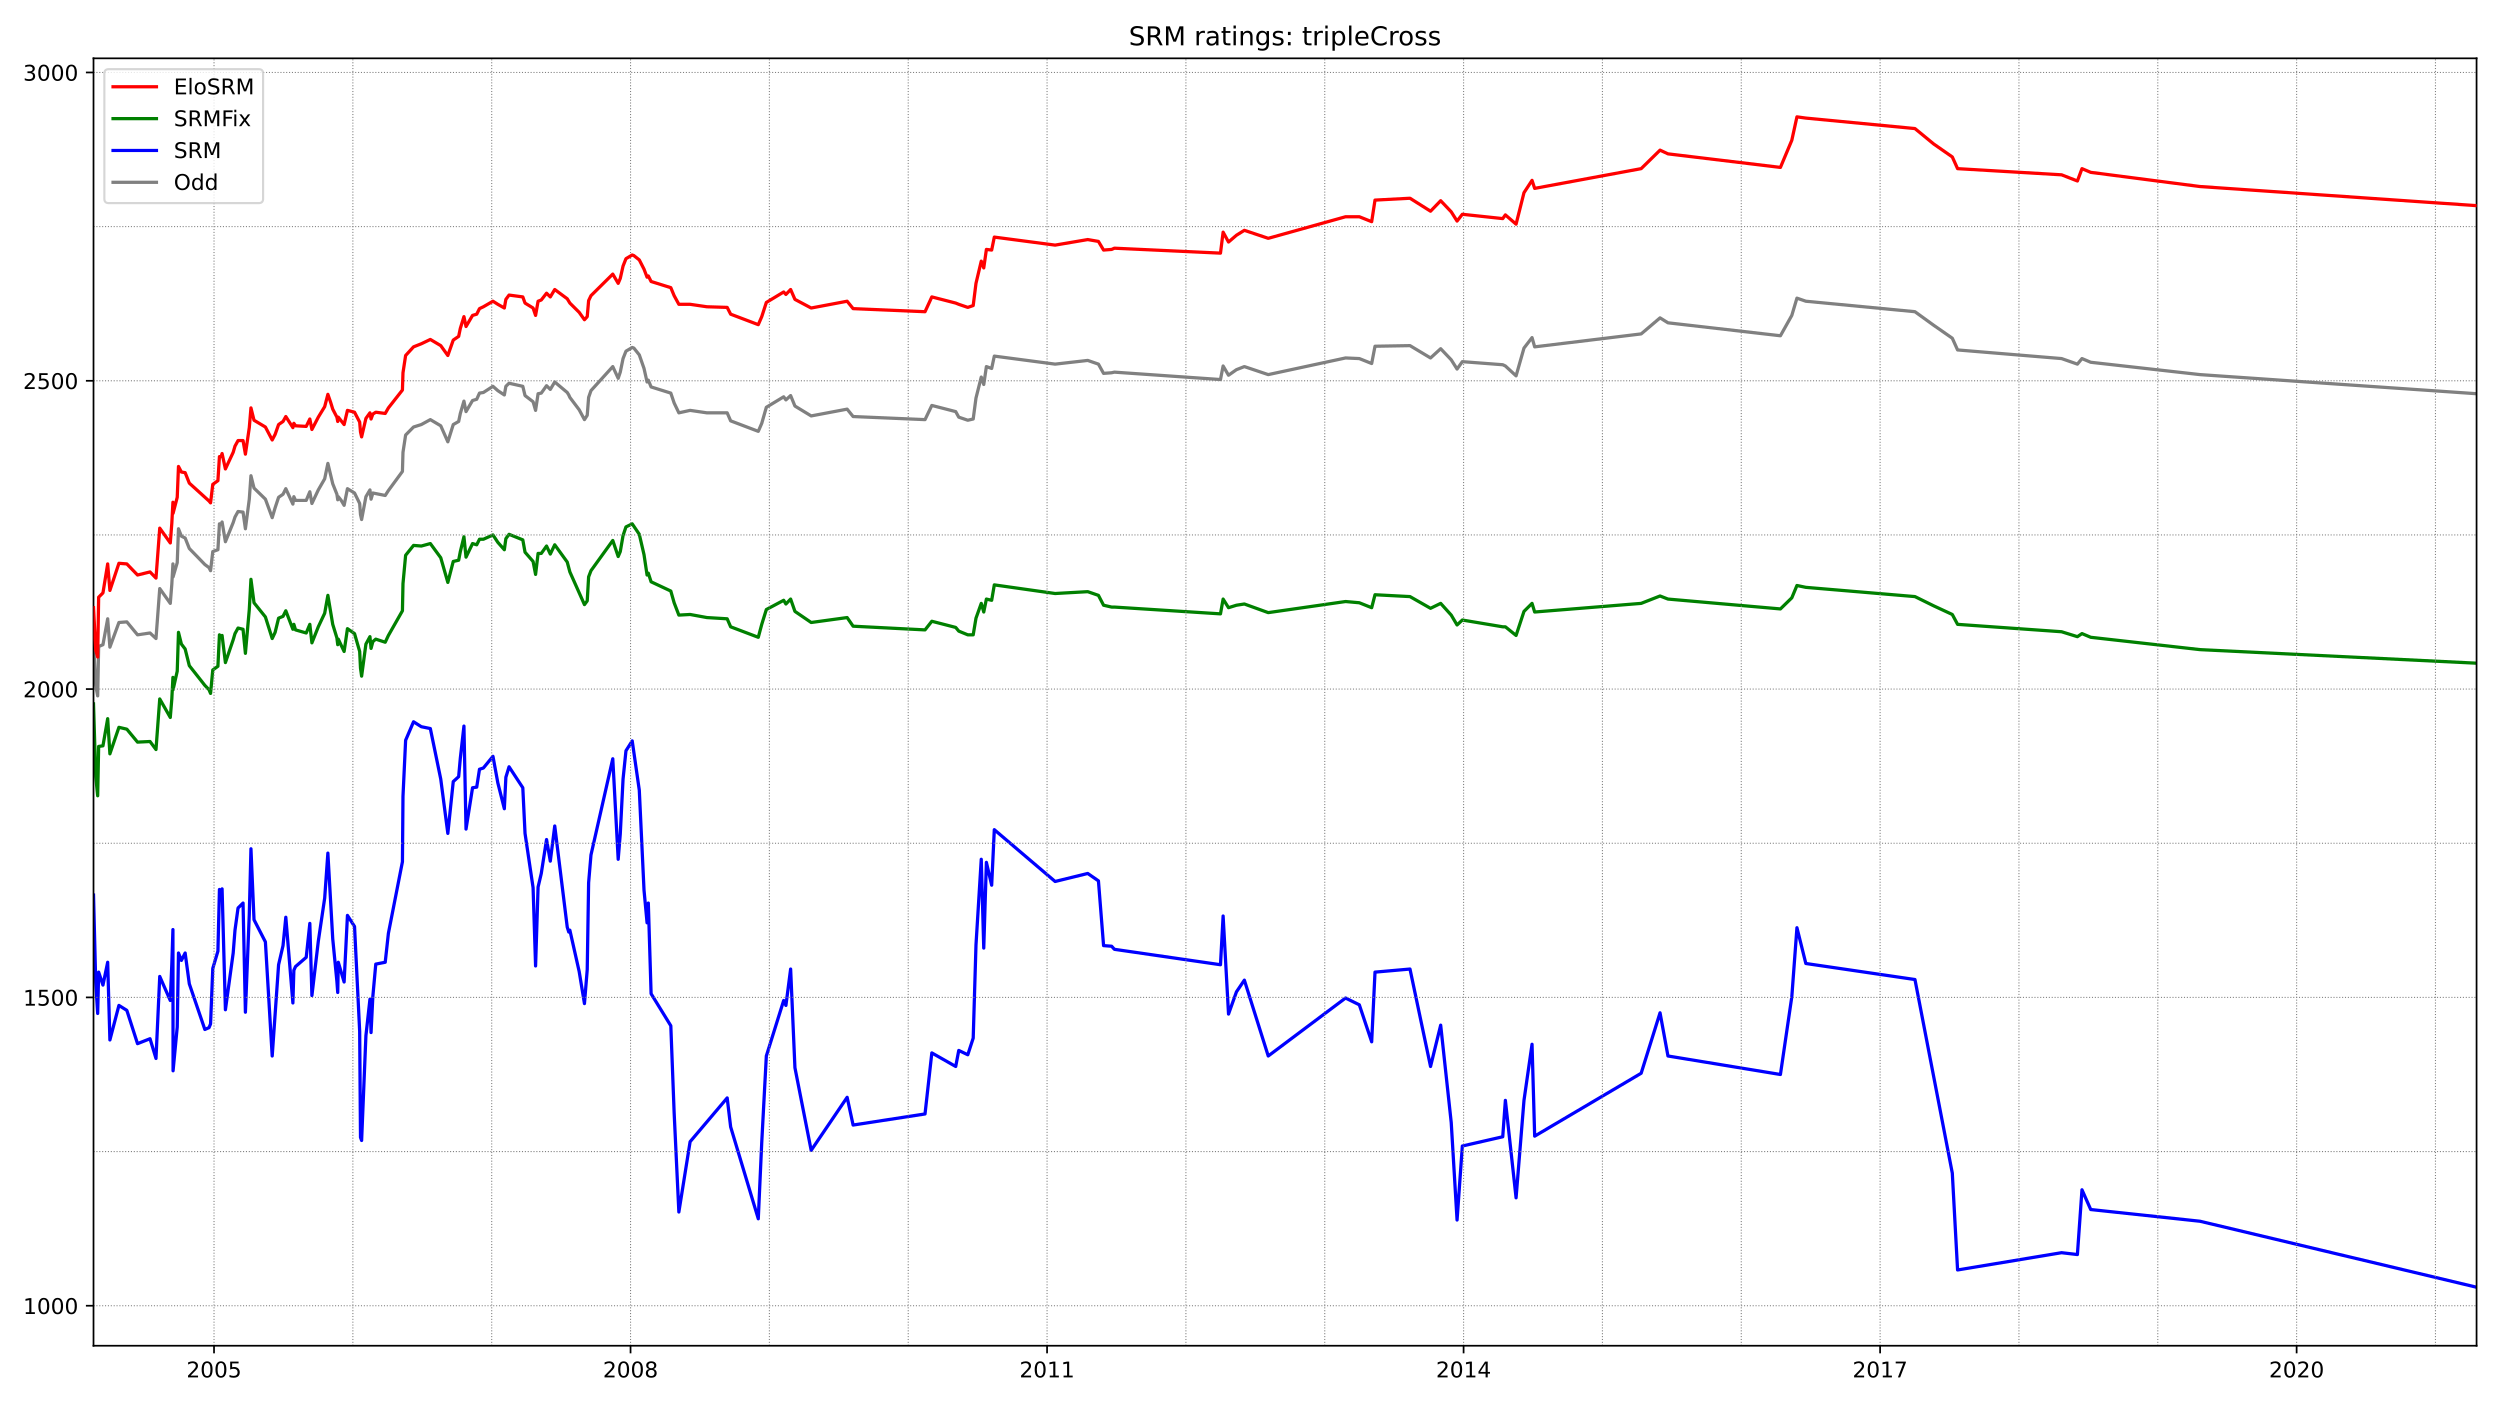 <?xml version="1.0" encoding="utf-8" standalone="no"?>
<!DOCTYPE svg PUBLIC "-//W3C//DTD SVG 1.1//EN"
  "http://www.w3.org/Graphics/SVG/1.1/DTD/svg11.dtd">
<!-- Created with matplotlib (https://matplotlib.org/) -->
<svg height="648pt" version="1.1" viewBox="0 0 1152 648" width="1152pt" xmlns="http://www.w3.org/2000/svg" xmlns:xlink="http://www.w3.org/1999/xlink">
 <defs>
  <style type="text/css">*{stroke-linecap:butt;stroke-linejoin:round;}</style>
 </defs>
 <g id="figure_1">
  <g id="patch_1">
   <path d="M 0 648 
L 1152 648 
L 1152 0 
L 0 0 
z
" style="fill:#ffffff;"/>
  </g>
  <g id="axes_1">
   <g id="patch_2">
    <path d="M 43.09 620.12 
L 1141.2 620.12 
L 1141.2 26.88 
L 43.09 26.88 
z
" style="fill:#ffffff;"/>
   </g>
   <g id="line2d_1">
    <path clip-path="url(#p73aabe73d5)" d="M 43.09 295.938 
L 44.114 315.828 
L 45.009 320.659 
L 45.457 297.927 
L 47.44 297.074 
L 49.616 285.14 
L 50.639 298.211 
L 54.798 286.845 
L 58.445 286.561 
L 63.371 292.528 
L 69.129 291.676 
L 71.88 294.233 
L 73.607 271.217 
L 78.47 278.037 
L 79.173 269.228 
L 79.685 259.851 
L 79.749 265.818 
L 81.668 259.283 
L 82.244 243.655 
L 83.588 247.065 
L 85.315 247.917 
L 87.234 252.748 
L 94.4 260.135 
L 96.319 261.556 
L 97.023 262.977 
L 98.047 254.168 
L 100.414 253.316 
L 101.118 241.382 
L 101.885 241.666 
L 102.333 240.529 
L 103.869 249.622 
L 107.451 240.814 
L 108.283 238.256 
L 109.691 235.699 
L 111.994 235.983 
L 113.081 243.655 
L 114.873 230.016 
L 115.64 219.218 
L 117.048 224.901 
L 122.294 230.016 
L 125.429 238.54 
L 126.773 233.994 
L 128.372 229.164 
L 130.419 227.743 
L 131.699 225.185 
L 134.962 232.289 
L 135.41 228.879 
L 136.177 230.584 
L 141.104 230.584 
L 142.767 226.606 
L 143.727 232.005 
L 146.67 225.754 
L 149.613 220.639 
L 151.084 213.536 
L 153.323 222.912 
L 155.243 227.743 
L 155.626 230.3 
L 155.882 228.879 
L 157.226 230.584 
L 158.569 232.857 
L 160.105 225.185 
L 163.368 227.175 
L 165.735 232.005 
L 166.119 237.12 
L 166.631 239.393 
L 168.614 228.879 
L 170.469 225.754 
L 170.981 230.016 
L 171.813 227.175 
L 177.507 228.311 
L 178.978 226.038 
L 185.44 217.229 
L 185.696 208.421 
L 186.911 200.465 
L 190.558 196.771 
L 194.141 195.634 
L 198.299 193.361 
L 203.098 196.203 
L 206.361 203.59 
L 208.856 195.634 
L 211.351 194.214 
L 212.119 190.52 
L 213.782 184.837 
L 214.742 189.667 
L 217.749 184.553 
L 219.668 183.984 
L 220.947 181.143 
L 222.739 180.859 
L 227.153 178.017 
L 229.393 180.006 
L 232.399 181.995 
L 233.103 178.017 
L 234.575 176.597 
L 240.908 178.017 
L 241.932 182.279 
L 245.643 185.121 
L 246.794 189.099 
L 247.946 181.427 
L 249.417 181.143 
L 251.849 177.733 
L 253.576 179.438 
L 255.623 176.028 
L 261.381 180.859 
L 262.085 181.995 
L 262.597 183.132 
L 266.883 188.815 
L 269.314 193.361 
L 270.594 191.372 
L 271.234 183.132 
L 272.321 180.006 
L 282.366 168.925 
L 284.861 174.323 
L 285.821 171.482 
L 287.1 165.231 
L 288.444 161.821 
L 291.323 160.116 
L 292.09 160.4 
L 294.586 163.526 
L 296.761 169.777 
L 298.168 176.028 
L 298.744 175.176 
L 300.024 178.301 
L 309.108 181.143 
L 310.644 185.689 
L 312.819 190.236 
L 318.001 189.099 
L 325.743 190.236 
L 335.083 190.236 
L 336.683 193.929 
L 349.414 198.76 
L 351.014 195.066 
L 353.125 187.678 
L 361.122 182.848 
L 362.146 184.268 
L 364.321 182.279 
L 366.304 187.11 
L 373.79 191.656 
L 390.36 188.531 
L 393.111 191.94 
L 426.251 193.361 
L 429.386 186.826 
L 440.39 189.667 
L 441.798 192.225 
L 445.956 193.645 
L 448.452 193.077 
L 449.731 183.416 
L 452.162 173.755 
L 453.314 177.165 
L 454.529 168.925 
L 456.961 169.777 
L 458.176 164.094 
L 486.198 167.788 
L 501.233 166.083 
L 506.159 167.788 
L 508.526 172.05 
L 512.237 171.766 
L 513.517 171.482 
L 562.395 174.892 
L 563.611 168.64 
L 566.106 172.903 
L 569.753 170.345 
L 573.4 168.925 
L 584.404 172.618 
L 620.039 164.947 
L 626.373 165.231 
L 632.067 167.504 
L 633.602 159.548 
L 649.725 159.264 
L 659.193 164.947 
L 663.864 160.684 
L 668.726 165.799 
L 671.413 170.061 
L 673.844 166.651 
L 692.462 168.072 
L 693.677 168.64 
L 698.604 173.187 
L 702.25 160.4 
L 705.961 155.57 
L 707.177 159.832 
L 756.247 153.865 
L 764.948 146.477 
L 768.595 148.75 
L 820.417 154.717 
L 825.663 145.34 
L 828.03 137.384 
L 832.125 138.805 
L 882.411 143.636 
L 891.048 149.887 
L 899.621 155.854 
L 902.052 161.253 
L 949.971 165.231 
L 957.265 167.788 
L 959.376 165.231 
L 963.406 166.936 
L 1013.757 172.618 
L 1141.2 181.427 
L 1141.2 181.427 
" style="fill:none;stroke:#808080;stroke-linecap:square;stroke-width:1.5;"/>
   </g>
   <g id="line2d_2">
    <path clip-path="url(#p73aabe73d5)" d="M 43.09 412.438 
L 44.114 452.786 
L 45.009 466.994 
L 45.457 447.956 
L 47.44 453.923 
L 49.616 443.41 
L 50.639 479.212 
L 54.798 463.3 
L 58.445 465.573 
L 63.371 480.917 
L 69.129 478.644 
L 71.88 487.736 
L 73.607 449.945 
L 78.47 461.027 
L 79.173 444.262 
L 79.685 428.35 
L 79.749 493.419 
L 81.668 473.245 
L 82.244 439.147 
L 83.588 442.557 
L 85.315 439.147 
L 87.234 453.355 
L 94.4 474.382 
L 96.319 473.529 
L 97.023 471.824 
L 98.047 446.251 
L 100.414 438.295 
L 101.118 409.88 
L 101.885 412.438 
L 102.333 409.596 
L 103.869 465.289 
L 107.451 439.147 
L 108.283 428.634 
L 109.691 418.405 
L 111.994 416.132 
L 113.081 466.425 
L 114.873 421.246 
L 115.64 391.127 
L 117.048 423.804 
L 122.294 434.033 
L 125.429 486.6 
L 128.372 444.546 
L 130.419 435.738 
L 131.699 422.667 
L 134.962 462.163 
L 135.41 447.104 
L 136.177 445.399 
L 141.104 441.136 
L 142.767 425.508 
L 143.727 458.753 
L 146.67 433.749 
L 149.613 413.858 
L 151.084 393.116 
L 153.323 432.612 
L 155.243 452.218 
L 155.626 457.333 
L 155.882 443.41 
L 158.569 452.502 
L 160.105 421.815 
L 163.368 426.929 
L 165.735 475.234 
L 166.119 524.107 
L 166.631 525.528 
L 168.614 477.223 
L 170.469 460.458 
L 170.981 475.802 
L 171.813 459.038 
L 173.156 444.262 
L 177.507 443.41 
L 178.978 430.055 
L 185.44 397.094 
L 185.696 366.974 
L 186.911 341.117 
L 190.558 332.593 
L 194.141 334.866 
L 198.299 335.718 
L 203.098 359.018 
L 206.361 384.023 
L 208.856 360.155 
L 211.351 357.882 
L 212.119 349.357 
L 213.782 334.582 
L 214.742 382.034 
L 217.749 362.996 
L 219.668 362.712 
L 220.947 354.472 
L 222.739 353.904 
L 227.153 348.505 
L 229.393 360.723 
L 232.399 372.657 
L 233.103 358.166 
L 234.575 353.335 
L 240.908 362.996 
L 241.932 384.023 
L 245.643 409.028 
L 246.794 445.114 
L 247.946 408.744 
L 249.417 402.493 
L 251.849 386.865 
L 253.576 396.81 
L 255.623 380.613 
L 261.381 427.213 
L 262.085 429.486 
L 262.597 428.634 
L 266.883 447.672 
L 269.314 462.447 
L 270.594 446.819 
L 271.234 406.755 
L 272.321 393.968 
L 282.366 349.641 
L 284.861 395.957 
L 285.821 384.307 
L 287.1 359.018 
L 288.444 345.948 
L 291.323 341.401 
L 294.586 364.133 
L 296.761 410.165 
L 298.168 425.224 
L 298.744 416.132 
L 300.024 457.901 
L 309.108 472.677 
L 310.644 512.741 
L 312.819 558.489 
L 318.001 526.096 
L 335.083 505.922 
L 336.683 519.277 
L 349.414 561.614 
L 351.014 526.38 
L 353.125 486.6 
L 361.122 461.027 
L 362.146 463.3 
L 364.321 446.535 
L 366.304 491.999 
L 373.79 530.074 
L 390.36 505.638 
L 393.111 518.424 
L 426.251 513.31 
L 429.386 485.179 
L 440.39 491.43 
L 441.798 484.042 
L 445.956 486.032 
L 448.452 478.36 
L 449.731 435.454 
L 452.162 395.957 
L 453.314 436.874 
L 454.529 397.378 
L 456.961 407.891 
L 458.176 382.318 
L 486.198 406.186 
L 501.233 402.493 
L 506.159 405.902 
L 508.526 435.738 
L 512.237 436.022 
L 513.517 437.443 
L 562.395 444.546 
L 563.611 422.099 
L 566.106 467.278 
L 569.753 457.049 
L 573.4 451.65 
L 584.404 486.6 
L 620.039 459.89 
L 626.373 463.016 
L 632.067 480.064 
L 633.602 447.956 
L 649.725 446.535 
L 659.193 491.43 
L 663.864 472.392 
L 668.726 517.288 
L 671.413 562.183 
L 673.844 528.085 
L 692.462 523.823 
L 693.677 507.058 
L 698.604 551.953 
L 702.25 507.058 
L 705.961 481.201 
L 707.177 523.539 
L 756.247 494.556 
L 764.948 466.71 
L 768.595 486.6 
L 820.417 495.124 
L 825.663 459.322 
L 828.03 427.497 
L 832.125 443.978 
L 882.411 451.366 
L 899.621 540.588 
L 902.052 585.198 
L 949.971 577.242 
L 957.265 578.095 
L 959.376 548.259 
L 963.406 557.352 
L 1013.757 562.751 
L 1141.2 593.155 
L 1141.2 593.155 
" style="fill:none;stroke:#0000ff;stroke-linecap:square;stroke-width:1.5;"/>
   </g>
   <g id="matplotlib.axis_1">
    <g id="xtick_1">
     <g id="line2d_3">
      <defs>
       <path d="M 0 0 
L 0 3.5 
" id="m5a1dc9b7f7" style="stroke:#000000;stroke-width:0.8;"/>
      </defs>
      <g>
       <use style="stroke:#000000;stroke-width:0.8;" x="98.622" xlink:href="#m5a1dc9b7f7" y="620.12"/>
      </g>
     </g>
     <g id="text_1">
      <!-- 2005 -->
      <g transform="translate(85.897 634.718)scale(0.1 -0.1)">
       <defs>
        <path d="M 19.188 8.297 
L 53.609 8.297 
L 53.609 0 
L 7.328 0 
L 7.328 8.297 
Q 12.938 14.109 22.625 23.891 
Q 32.328 33.688 34.812 36.531 
Q 39.547 41.844 41.422 45.531 
Q 43.312 49.219 43.312 52.781 
Q 43.312 58.594 39.234 62.25 
Q 35.156 65.922 28.609 65.922 
Q 23.969 65.922 18.812 64.312 
Q 13.672 62.703 7.812 59.422 
L 7.812 69.391 
Q 13.766 71.781 18.938 73 
Q 24.125 74.219 28.422 74.219 
Q 39.75 74.219 46.484 68.547 
Q 53.219 62.891 53.219 53.422 
Q 53.219 48.922 51.531 44.891 
Q 49.859 40.875 45.406 35.406 
Q 44.188 33.984 37.641 27.219 
Q 31.109 20.453 19.188 8.297 
z
" id="DejaVuSans-50"/>
        <path d="M 31.781 66.406 
Q 24.172 66.406 20.328 58.906 
Q 16.5 51.422 16.5 36.375 
Q 16.5 21.391 20.328 13.891 
Q 24.172 6.391 31.781 6.391 
Q 39.453 6.391 43.281 13.891 
Q 47.125 21.391 47.125 36.375 
Q 47.125 51.422 43.281 58.906 
Q 39.453 66.406 31.781 66.406 
z
M 31.781 74.219 
Q 44.047 74.219 50.516 64.516 
Q 56.984 54.828 56.984 36.375 
Q 56.984 17.969 50.516 8.266 
Q 44.047 -1.422 31.781 -1.422 
Q 19.531 -1.422 13.062 8.266 
Q 6.594 17.969 6.594 36.375 
Q 6.594 54.828 13.062 64.516 
Q 19.531 74.219 31.781 74.219 
z
" id="DejaVuSans-48"/>
        <path d="M 10.797 72.906 
L 49.516 72.906 
L 49.516 64.594 
L 19.828 64.594 
L 19.828 46.734 
Q 21.969 47.469 24.109 47.828 
Q 26.266 48.188 28.422 48.188 
Q 40.625 48.188 47.75 41.5 
Q 54.891 34.812 54.891 23.391 
Q 54.891 11.625 47.562 5.094 
Q 40.234 -1.422 26.906 -1.422 
Q 22.312 -1.422 17.547 -0.641 
Q 12.797 0.141 7.719 1.703 
L 7.719 11.625 
Q 12.109 9.234 16.797 8.062 
Q 21.484 6.891 26.703 6.891 
Q 35.156 6.891 40.078 11.328 
Q 45.016 15.766 45.016 23.391 
Q 45.016 31 40.078 35.438 
Q 35.156 39.891 26.703 39.891 
Q 22.75 39.891 18.812 39.016 
Q 14.891 38.141 10.797 36.281 
z
" id="DejaVuSans-53"/>
       </defs>
       <use xlink:href="#DejaVuSans-50"/>
       <use x="63.623" xlink:href="#DejaVuSans-48"/>
       <use x="127.246" xlink:href="#DejaVuSans-48"/>
       <use x="190.869" xlink:href="#DejaVuSans-53"/>
      </g>
     </g>
    </g>
    <g id="xtick_2">
     <g id="line2d_4">
      <g>
       <use style="stroke:#000000;stroke-width:0.8;" x="290.555" xlink:href="#m5a1dc9b7f7" y="620.12"/>
      </g>
     </g>
     <g id="text_2">
      <!-- 2008 -->
      <g transform="translate(277.83 634.718)scale(0.1 -0.1)">
       <defs>
        <path d="M 31.781 34.625 
Q 24.75 34.625 20.719 30.859 
Q 16.703 27.094 16.703 20.516 
Q 16.703 13.922 20.719 10.156 
Q 24.75 6.391 31.781 6.391 
Q 38.812 6.391 42.859 10.172 
Q 46.922 13.969 46.922 20.516 
Q 46.922 27.094 42.891 30.859 
Q 38.875 34.625 31.781 34.625 
z
M 21.922 38.812 
Q 15.578 40.375 12.031 44.719 
Q 8.5 49.078 8.5 55.328 
Q 8.5 64.062 14.719 69.141 
Q 20.953 74.219 31.781 74.219 
Q 42.672 74.219 48.875 69.141 
Q 55.078 64.062 55.078 55.328 
Q 55.078 49.078 51.531 44.719 
Q 48 40.375 41.703 38.812 
Q 48.828 37.156 52.797 32.312 
Q 56.781 27.484 56.781 20.516 
Q 56.781 9.906 50.312 4.234 
Q 43.844 -1.422 31.781 -1.422 
Q 19.734 -1.422 13.25 4.234 
Q 6.781 9.906 6.781 20.516 
Q 6.781 27.484 10.781 32.312 
Q 14.797 37.156 21.922 38.812 
z
M 18.312 54.391 
Q 18.312 48.734 21.844 45.562 
Q 25.391 42.391 31.781 42.391 
Q 38.141 42.391 41.719 45.562 
Q 45.312 48.734 45.312 54.391 
Q 45.312 60.062 41.719 63.234 
Q 38.141 66.406 31.781 66.406 
Q 25.391 66.406 21.844 63.234 
Q 18.312 60.062 18.312 54.391 
z
" id="DejaVuSans-56"/>
       </defs>
       <use xlink:href="#DejaVuSans-50"/>
       <use x="63.623" xlink:href="#DejaVuSans-48"/>
       <use x="127.246" xlink:href="#DejaVuSans-48"/>
       <use x="190.869" xlink:href="#DejaVuSans-56"/>
      </g>
     </g>
    </g>
    <g id="xtick_3">
     <g id="line2d_5">
      <g>
       <use style="stroke:#000000;stroke-width:0.8;" x="482.488" xlink:href="#m5a1dc9b7f7" y="620.12"/>
      </g>
     </g>
     <g id="text_3">
      <!-- 2011 -->
      <g transform="translate(469.763 634.718)scale(0.1 -0.1)">
       <defs>
        <path d="M 12.406 8.297 
L 28.516 8.297 
L 28.516 63.922 
L 10.984 60.406 
L 10.984 69.391 
L 28.422 72.906 
L 38.281 72.906 
L 38.281 8.297 
L 54.391 8.297 
L 54.391 0 
L 12.406 0 
z
" id="DejaVuSans-49"/>
       </defs>
       <use xlink:href="#DejaVuSans-50"/>
       <use x="63.623" xlink:href="#DejaVuSans-48"/>
       <use x="127.246" xlink:href="#DejaVuSans-49"/>
       <use x="190.869" xlink:href="#DejaVuSans-49"/>
      </g>
     </g>
    </g>
    <g id="xtick_4">
     <g id="line2d_6">
      <g>
       <use style="stroke:#000000;stroke-width:0.8;" x="674.42" xlink:href="#m5a1dc9b7f7" y="620.12"/>
      </g>
     </g>
     <g id="text_4">
      <!-- 2014 -->
      <g transform="translate(661.695 634.718)scale(0.1 -0.1)">
       <defs>
        <path d="M 37.797 64.312 
L 12.891 25.391 
L 37.797 25.391 
z
M 35.203 72.906 
L 47.609 72.906 
L 47.609 25.391 
L 58.016 25.391 
L 58.016 17.188 
L 47.609 17.188 
L 47.609 0 
L 37.797 0 
L 37.797 17.188 
L 4.891 17.188 
L 4.891 26.703 
z
" id="DejaVuSans-52"/>
       </defs>
       <use xlink:href="#DejaVuSans-50"/>
       <use x="63.623" xlink:href="#DejaVuSans-48"/>
       <use x="127.246" xlink:href="#DejaVuSans-49"/>
       <use x="190.869" xlink:href="#DejaVuSans-52"/>
      </g>
     </g>
    </g>
    <g id="xtick_5">
     <g id="line2d_7">
      <g>
       <use style="stroke:#000000;stroke-width:0.8;" x="866.353" xlink:href="#m5a1dc9b7f7" y="620.12"/>
      </g>
     </g>
     <g id="text_5">
      <!-- 2017 -->
      <g transform="translate(853.628 634.718)scale(0.1 -0.1)">
       <defs>
        <path d="M 8.203 72.906 
L 55.078 72.906 
L 55.078 68.703 
L 28.609 0 
L 18.312 0 
L 43.219 64.594 
L 8.203 64.594 
z
" id="DejaVuSans-55"/>
       </defs>
       <use xlink:href="#DejaVuSans-50"/>
       <use x="63.623" xlink:href="#DejaVuSans-48"/>
       <use x="127.246" xlink:href="#DejaVuSans-49"/>
       <use x="190.869" xlink:href="#DejaVuSans-55"/>
      </g>
     </g>
    </g>
    <g id="xtick_6">
     <g id="line2d_8">
      <g>
       <use style="stroke:#000000;stroke-width:0.8;" x="1058.285" xlink:href="#m5a1dc9b7f7" y="620.12"/>
      </g>
     </g>
     <g id="text_6">
      <!-- 2020 -->
      <g transform="translate(1045.56 634.718)scale(0.1 -0.1)">
       <use xlink:href="#DejaVuSans-50"/>
       <use x="63.623" xlink:href="#DejaVuSans-48"/>
       <use x="127.246" xlink:href="#DejaVuSans-50"/>
       <use x="190.869" xlink:href="#DejaVuSans-48"/>
      </g>
     </g>
    </g>
   </g>
   <g id="matplotlib.axis_2">
    <g id="ytick_1">
     <g id="line2d_9">
      <defs>
       <path d="M 0 0 
L -3.5 0 
" id="mfe30a1cb34" style="stroke:#000000;stroke-width:0.8;"/>
      </defs>
      <g>
       <use style="stroke:#000000;stroke-width:0.8;" x="43.09" xlink:href="#mfe30a1cb34" y="601.679"/>
      </g>
     </g>
     <g id="text_7">
      <!-- 1000 -->
      <g transform="translate(10.64 605.478)scale(0.1 -0.1)">
       <use xlink:href="#DejaVuSans-49"/>
       <use x="63.623" xlink:href="#DejaVuSans-48"/>
       <use x="127.246" xlink:href="#DejaVuSans-48"/>
       <use x="190.869" xlink:href="#DejaVuSans-48"/>
      </g>
     </g>
    </g>
    <g id="ytick_2">
     <g id="line2d_10">
      <g>
       <use style="stroke:#000000;stroke-width:0.8;" x="43.09" xlink:href="#mfe30a1cb34" y="459.606"/>
      </g>
     </g>
     <g id="text_8">
      <!-- 1500 -->
      <g transform="translate(10.64 463.405)scale(0.1 -0.1)">
       <use xlink:href="#DejaVuSans-49"/>
       <use x="63.623" xlink:href="#DejaVuSans-53"/>
       <use x="127.246" xlink:href="#DejaVuSans-48"/>
       <use x="190.869" xlink:href="#DejaVuSans-48"/>
      </g>
     </g>
    </g>
    <g id="ytick_3">
     <g id="line2d_11">
      <g>
       <use style="stroke:#000000;stroke-width:0.8;" x="43.09" xlink:href="#mfe30a1cb34" y="317.533"/>
      </g>
     </g>
     <g id="text_9">
      <!-- 2000 -->
      <g transform="translate(10.64 321.332)scale(0.1 -0.1)">
       <use xlink:href="#DejaVuSans-50"/>
       <use x="63.623" xlink:href="#DejaVuSans-48"/>
       <use x="127.246" xlink:href="#DejaVuSans-48"/>
       <use x="190.869" xlink:href="#DejaVuSans-48"/>
      </g>
     </g>
    </g>
    <g id="ytick_4">
     <g id="line2d_12">
      <g>
       <use style="stroke:#000000;stroke-width:0.8;" x="43.09" xlink:href="#mfe30a1cb34" y="175.46"/>
      </g>
     </g>
     <g id="text_10">
      <!-- 2500 -->
      <g transform="translate(10.64 179.259)scale(0.1 -0.1)">
       <use xlink:href="#DejaVuSans-50"/>
       <use x="63.623" xlink:href="#DejaVuSans-53"/>
       <use x="127.246" xlink:href="#DejaVuSans-48"/>
       <use x="190.869" xlink:href="#DejaVuSans-48"/>
      </g>
     </g>
    </g>
    <g id="ytick_5">
     <g id="line2d_13">
      <g>
       <use style="stroke:#000000;stroke-width:0.8;" x="43.09" xlink:href="#mfe30a1cb34" y="33.387"/>
      </g>
     </g>
     <g id="text_11">
      <!-- 3000 -->
      <g transform="translate(10.64 37.186)scale(0.1 -0.1)">
       <defs>
        <path d="M 40.578 39.312 
Q 47.656 37.797 51.625 33 
Q 55.609 28.219 55.609 21.188 
Q 55.609 10.406 48.188 4.484 
Q 40.766 -1.422 27.094 -1.422 
Q 22.516 -1.422 17.656 -0.516 
Q 12.797 0.391 7.625 2.203 
L 7.625 11.719 
Q 11.719 9.328 16.594 8.109 
Q 21.484 6.891 26.812 6.891 
Q 36.078 6.891 40.938 10.547 
Q 45.797 14.203 45.797 21.188 
Q 45.797 27.641 41.281 31.266 
Q 36.766 34.906 28.719 34.906 
L 20.219 34.906 
L 20.219 43.016 
L 29.109 43.016 
Q 36.375 43.016 40.234 45.922 
Q 44.094 48.828 44.094 54.297 
Q 44.094 59.906 40.109 62.906 
Q 36.141 65.922 28.719 65.922 
Q 24.656 65.922 20.016 65.031 
Q 15.375 64.156 9.812 62.312 
L 9.812 71.094 
Q 15.438 72.656 20.344 73.438 
Q 25.25 74.219 29.594 74.219 
Q 40.828 74.219 47.359 69.109 
Q 53.906 64.016 53.906 55.328 
Q 53.906 49.266 50.438 45.094 
Q 46.969 40.922 40.578 39.312 
z
" id="DejaVuSans-51"/>
       </defs>
       <use xlink:href="#DejaVuSans-51"/>
       <use x="63.623" xlink:href="#DejaVuSans-48"/>
       <use x="127.246" xlink:href="#DejaVuSans-48"/>
       <use x="190.869" xlink:href="#DejaVuSans-48"/>
      </g>
     </g>
    </g>
   </g>
   <g id="line2d_14">
    <path clip-path="url(#p73aabe73d5)" d="M 43.09 324.352 
L 44.114 357.882 
L 45.009 366.69 
L 45.457 343.959 
L 47.44 343.674 
L 49.616 331.172 
L 50.639 347.368 
L 54.798 335.15 
L 58.445 336.002 
L 63.371 341.969 
L 69.129 341.685 
L 71.88 345.379 
L 73.607 322.079 
L 78.47 330.604 
L 79.173 322.079 
L 79.685 312.134 
L 79.749 317.817 
L 81.668 309.293 
L 82.244 291.392 
L 83.588 296.79 
L 85.315 299.063 
L 87.234 306.735 
L 94.4 315.828 
L 96.319 317.817 
L 97.023 319.522 
L 98.047 308.724 
L 100.414 307.02 
L 101.118 292.528 
L 101.885 293.381 
L 102.333 292.812 
L 103.869 305.315 
L 107.451 294.801 
L 108.283 291.96 
L 109.691 289.402 
L 111.994 289.971 
L 113.081 301.052 
L 114.873 280.878 
L 115.64 266.955 
L 117.048 277.752 
L 122.294 284.288 
L 125.429 294.233 
L 126.773 291.392 
L 128.372 284.856 
L 130.419 284.004 
L 131.699 281.446 
L 134.962 289.971 
L 135.41 287.698 
L 136.177 290.255 
L 141.104 291.676 
L 142.767 287.698 
L 143.727 296.222 
L 146.67 288.834 
L 149.613 282.583 
L 151.084 274.343 
L 153.323 287.698 
L 155.243 293.949 
L 155.626 297.074 
L 155.882 294.517 
L 158.569 300.2 
L 160.105 289.687 
L 163.368 291.96 
L 165.735 300.2 
L 166.119 307.872 
L 166.631 311.566 
L 168.614 296.79 
L 170.469 293.381 
L 170.981 298.779 
L 171.813 295.654 
L 173.156 294.517 
L 177.507 295.938 
L 178.978 292.812 
L 185.44 281.446 
L 185.696 268.944 
L 186.911 255.873 
L 190.558 251.327 
L 194.141 251.611 
L 198.299 250.474 
L 203.098 257.01 
L 206.361 268.376 
L 208.856 258.715 
L 211.351 258.146 
L 212.119 254.168 
L 213.782 247.349 
L 214.742 256.726 
L 217.749 250.474 
L 219.668 251.043 
L 220.947 248.485 
L 222.739 248.485 
L 227.153 246.496 
L 229.393 249.906 
L 232.399 253.316 
L 233.103 248.201 
L 234.575 246.212 
L 240.908 248.77 
L 241.932 254.453 
L 245.643 258.715 
L 246.794 264.682 
L 247.946 255.021 
L 249.417 255.021 
L 251.849 251.611 
L 253.576 255.305 
L 255.623 251.043 
L 261.381 258.999 
L 262.597 263.545 
L 269.314 278.605 
L 270.594 276.9 
L 271.234 265.818 
L 272.321 262.977 
L 282.366 249.054 
L 284.861 256.442 
L 285.821 254.168 
L 287.1 246.781 
L 288.444 242.803 
L 291.323 241.382 
L 294.586 246.212 
L 296.761 255.589 
L 298.168 264.966 
L 298.744 264.113 
L 300.024 268.092 
L 309.108 272.354 
L 310.644 277.752 
L 312.819 283.435 
L 318.001 283.151 
L 325.743 284.572 
L 335.083 285.14 
L 336.683 288.834 
L 349.414 293.665 
L 351.014 287.698 
L 353.125 280.878 
L 361.122 276.616 
L 362.146 278.321 
L 364.321 276.048 
L 366.304 281.731 
L 373.79 286.845 
L 390.36 284.572 
L 393.111 288.55 
L 426.251 290.255 
L 429.386 286.277 
L 440.39 289.118 
L 441.798 290.823 
L 445.956 292.528 
L 448.452 292.528 
L 449.731 284.856 
L 452.162 278.037 
L 453.314 282.015 
L 454.529 276.048 
L 456.961 276.616 
L 458.176 269.512 
L 486.198 273.49 
L 501.233 272.638 
L 506.159 274.343 
L 508.526 278.889 
L 512.237 279.742 
L 513.517 279.742 
L 562.395 282.867 
L 563.611 276.048 
L 566.106 280.026 
L 569.753 278.889 
L 573.4 278.321 
L 584.404 282.299 
L 620.039 277.184 
L 626.373 277.752 
L 632.067 280.026 
L 633.602 274.059 
L 649.725 274.911 
L 659.193 280.31 
L 663.864 278.037 
L 668.726 283.435 
L 671.413 287.982 
L 673.844 285.709 
L 692.462 288.834 
L 693.677 288.834 
L 698.604 292.812 
L 702.25 281.731 
L 705.961 278.037 
L 707.177 282.015 
L 756.247 278.037 
L 764.948 274.627 
L 768.595 276.048 
L 820.417 280.594 
L 825.663 275.479 
L 828.03 269.796 
L 832.125 270.649 
L 882.411 274.911 
L 891.048 279.173 
L 899.621 283.151 
L 902.052 287.698 
L 949.971 291.107 
L 957.265 293.381 
L 959.376 291.96 
L 963.406 293.665 
L 1013.757 299.348 
L 1141.2 305.599 
L 1141.2 305.599 
" style="fill:none;stroke:#008000;stroke-linecap:square;stroke-width:1.5;"/>
   </g>
   <g id="line2d_15">
    <path clip-path="url(#p73aabe73d5)" d="M 43.09 601.679 
L 1141.2 601.679 
" style="fill:none;stroke:#808080;stroke-dasharray:0.5,0.825;stroke-dashoffset:0;stroke-width:0.5;"/>
   </g>
   <g id="line2d_16">
    <path clip-path="url(#p73aabe73d5)" d="M 43.09 530.642 
L 1141.2 530.642 
" style="fill:none;stroke:#808080;stroke-dasharray:0.5,0.825;stroke-dashoffset:0;stroke-width:0.5;"/>
   </g>
   <g id="line2d_17">
    <path clip-path="url(#p73aabe73d5)" d="M 43.09 459.606 
L 1141.2 459.606 
" style="fill:none;stroke:#808080;stroke-dasharray:0.5,0.825;stroke-dashoffset:0;stroke-width:0.5;"/>
   </g>
   <g id="line2d_18">
    <path clip-path="url(#p73aabe73d5)" d="M 43.09 388.569 
L 1141.2 388.569 
" style="fill:none;stroke:#808080;stroke-dasharray:0.5,0.825;stroke-dashoffset:0;stroke-width:0.5;"/>
   </g>
   <g id="line2d_19">
    <path clip-path="url(#p73aabe73d5)" d="M 43.09 317.533 
L 1141.2 317.533 
" style="fill:none;stroke:#808080;stroke-dasharray:0.5,0.825;stroke-dashoffset:0;stroke-width:0.5;"/>
   </g>
   <g id="line2d_20">
    <path clip-path="url(#p73aabe73d5)" d="M 43.09 246.496 
L 1141.2 246.496 
" style="fill:none;stroke:#808080;stroke-dasharray:0.5,0.825;stroke-dashoffset:0;stroke-width:0.5;"/>
   </g>
   <g id="line2d_21">
    <path clip-path="url(#p73aabe73d5)" d="M 43.09 175.46 
L 1141.2 175.46 
" style="fill:none;stroke:#808080;stroke-dasharray:0.5,0.825;stroke-dashoffset:0;stroke-width:0.5;"/>
   </g>
   <g id="line2d_22">
    <path clip-path="url(#p73aabe73d5)" d="M 43.09 104.423 
L 1141.2 104.423 
" style="fill:none;stroke:#808080;stroke-dasharray:0.5,0.825;stroke-dashoffset:0;stroke-width:0.5;"/>
   </g>
   <g id="line2d_23">
    <path clip-path="url(#p73aabe73d5)" d="M 43.09 33.387 
L 1141.2 33.387 
" style="fill:none;stroke:#808080;stroke-dasharray:0.5,0.825;stroke-dashoffset:0;stroke-width:0.5;"/>
   </g>
   <g id="line2d_24">
    <path clip-path="url(#p73aabe73d5)" d="M 98.622 620.12 
L 98.622 26.88 
" style="fill:none;stroke:#808080;stroke-dasharray:0.5,0.825;stroke-dashoffset:0;stroke-width:0.5;"/>
   </g>
   <g id="line2d_25">
    <path clip-path="url(#p73aabe73d5)" d="M 162.6 620.12 
L 162.6 26.88 
" style="fill:none;stroke:#808080;stroke-dasharray:0.5,0.825;stroke-dashoffset:0;stroke-width:0.5;"/>
   </g>
   <g id="line2d_26">
    <path clip-path="url(#p73aabe73d5)" d="M 226.578 620.12 
L 226.578 26.88 
" style="fill:none;stroke:#808080;stroke-dasharray:0.5,0.825;stroke-dashoffset:0;stroke-width:0.5;"/>
   </g>
   <g id="line2d_27">
    <path clip-path="url(#p73aabe73d5)" d="M 290.555 620.12 
L 290.555 26.88 
" style="fill:none;stroke:#808080;stroke-dasharray:0.5,0.825;stroke-dashoffset:0;stroke-width:0.5;"/>
   </g>
   <g id="line2d_28">
    <path clip-path="url(#p73aabe73d5)" d="M 354.533 620.12 
L 354.533 26.88 
" style="fill:none;stroke:#808080;stroke-dasharray:0.5,0.825;stroke-dashoffset:0;stroke-width:0.5;"/>
   </g>
   <g id="line2d_29">
    <path clip-path="url(#p73aabe73d5)" d="M 418.51 620.12 
L 418.51 26.88 
" style="fill:none;stroke:#808080;stroke-dasharray:0.5,0.825;stroke-dashoffset:0;stroke-width:0.5;"/>
   </g>
   <g id="line2d_30">
    <path clip-path="url(#p73aabe73d5)" d="M 482.488 620.12 
L 482.488 26.88 
" style="fill:none;stroke:#808080;stroke-dasharray:0.5,0.825;stroke-dashoffset:0;stroke-width:0.5;"/>
   </g>
   <g id="line2d_31">
    <path clip-path="url(#p73aabe73d5)" d="M 546.465 620.12 
L 546.465 26.88 
" style="fill:none;stroke:#808080;stroke-dasharray:0.5,0.825;stroke-dashoffset:0;stroke-width:0.5;"/>
   </g>
   <g id="line2d_32">
    <path clip-path="url(#p73aabe73d5)" d="M 610.443 620.12 
L 610.443 26.88 
" style="fill:none;stroke:#808080;stroke-dasharray:0.5,0.825;stroke-dashoffset:0;stroke-width:0.5;"/>
   </g>
   <g id="line2d_33">
    <path clip-path="url(#p73aabe73d5)" d="M 674.42 620.12 
L 674.42 26.88 
" style="fill:none;stroke:#808080;stroke-dasharray:0.5,0.825;stroke-dashoffset:0;stroke-width:0.5;"/>
   </g>
   <g id="line2d_34">
    <path clip-path="url(#p73aabe73d5)" d="M 738.398 620.12 
L 738.398 26.88 
" style="fill:none;stroke:#808080;stroke-dasharray:0.5,0.825;stroke-dashoffset:0;stroke-width:0.5;"/>
   </g>
   <g id="line2d_35">
    <path clip-path="url(#p73aabe73d5)" d="M 802.375 620.12 
L 802.375 26.88 
" style="fill:none;stroke:#808080;stroke-dasharray:0.5,0.825;stroke-dashoffset:0;stroke-width:0.5;"/>
   </g>
   <g id="line2d_36">
    <path clip-path="url(#p73aabe73d5)" d="M 866.353 620.12 
L 866.353 26.88 
" style="fill:none;stroke:#808080;stroke-dasharray:0.5,0.825;stroke-dashoffset:0;stroke-width:0.5;"/>
   </g>
   <g id="line2d_37">
    <path clip-path="url(#p73aabe73d5)" d="M 930.33 620.12 
L 930.33 26.88 
" style="fill:none;stroke:#808080;stroke-dasharray:0.5,0.825;stroke-dashoffset:0;stroke-width:0.5;"/>
   </g>
   <g id="line2d_38">
    <path clip-path="url(#p73aabe73d5)" d="M 994.308 620.12 
L 994.308 26.88 
" style="fill:none;stroke:#808080;stroke-dasharray:0.5,0.825;stroke-dashoffset:0;stroke-width:0.5;"/>
   </g>
   <g id="line2d_39">
    <path clip-path="url(#p73aabe73d5)" d="M 1058.285 620.12 
L 1058.285 26.88 
" style="fill:none;stroke:#808080;stroke-dasharray:0.5,0.825;stroke-dashoffset:0;stroke-width:0.5;"/>
   </g>
   <g id="line2d_40">
    <path clip-path="url(#p73aabe73d5)" d="M 1122.263 620.12 
L 1122.263 26.88 
" style="fill:none;stroke:#808080;stroke-dasharray:0.5,0.825;stroke-dashoffset:0;stroke-width:0.5;"/>
   </g>
   <g id="patch_3">
    <path d="M 43.09 620.12 
L 43.09 26.88 
" style="fill:none;stroke:#000000;stroke-linecap:square;stroke-linejoin:miter;stroke-width:0.8;"/>
   </g>
   <g id="patch_4">
    <path d="M 1141.2 620.12 
L 1141.2 26.88 
" style="fill:none;stroke:#000000;stroke-linecap:square;stroke-linejoin:miter;stroke-width:0.8;"/>
   </g>
   <g id="patch_5">
    <path d="M 43.09 620.12 
L 1141.2 620.12 
" style="fill:none;stroke:#000000;stroke-linecap:square;stroke-linejoin:miter;stroke-width:0.8;"/>
   </g>
   <g id="patch_6">
    <path d="M 43.09 26.88 
L 1141.2 26.88 
" style="fill:none;stroke:#000000;stroke-linecap:square;stroke-linejoin:miter;stroke-width:0.8;"/>
   </g>
   <g id="line2d_41">
    <path clip-path="url(#p73aabe73d5)" d="M 43.09 280.026 
L 44.114 299.632 
L 45.009 302.757 
L 45.457 275.195 
L 47.44 273.206 
L 49.616 259.851 
L 50.639 272.07 
L 54.798 259.567 
L 58.445 259.851 
L 63.371 264.966 
L 69.129 263.545 
L 71.88 266.387 
L 73.607 243.371 
L 78.47 250.19 
L 79.173 241.098 
L 79.685 231.437 
L 79.749 236.551 
L 81.668 229.164 
L 82.244 214.956 
L 83.588 217.514 
L 85.315 217.798 
L 87.234 222.628 
L 96.319 230.868 
L 97.023 231.721 
L 98.047 223.196 
L 100.414 221.492 
L 101.118 210.41 
L 101.885 210.41 
L 102.333 208.989 
L 103.869 216.093 
L 107.451 208.421 
L 108.283 205.579 
L 109.691 203.022 
L 111.994 203.022 
L 113.081 209.273 
L 114.873 197.055 
L 115.64 187.962 
L 117.048 193.645 
L 122.294 196.771 
L 125.429 202.738 
L 126.773 200.181 
L 128.372 195.634 
L 130.419 194.214 
L 131.699 191.94 
L 134.962 197.055 
L 135.41 195.066 
L 136.177 196.203 
L 141.104 196.487 
L 142.767 193.077 
L 143.727 197.907 
L 146.67 192.225 
L 149.613 187.394 
L 151.084 181.711 
L 152.364 185.405 
L 153.323 188.531 
L 155.243 192.225 
L 155.626 194.214 
L 155.882 192.225 
L 158.569 195.634 
L 160.105 189.099 
L 163.368 189.951 
L 165.735 194.498 
L 166.119 199.044 
L 166.631 201.317 
L 168.614 192.793 
L 170.469 190.236 
L 170.981 193.077 
L 171.813 190.804 
L 173.156 189.951 
L 177.507 190.52 
L 178.978 187.962 
L 185.44 179.722 
L 185.696 171.766 
L 186.911 163.81 
L 190.558 159.832 
L 194.141 158.411 
L 198.299 156.422 
L 203.098 159.264 
L 206.361 163.81 
L 208.856 156.706 
L 211.351 155.001 
L 212.119 151.308 
L 213.782 145.909 
L 214.742 150.455 
L 217.749 145.34 
L 219.668 144.772 
L 220.947 142.215 
L 222.739 141.362 
L 227.153 138.805 
L 229.393 140.226 
L 232.399 141.931 
L 233.103 137.953 
L 234.575 135.964 
L 240.908 136.816 
L 241.932 139.658 
L 245.643 141.931 
L 246.794 145.34 
L 247.946 138.805 
L 249.417 138.237 
L 251.849 135.111 
L 253.576 136.816 
L 255.623 133.406 
L 261.381 137.669 
L 262.597 139.658 
L 266.883 143.92 
L 269.314 147.329 
L 270.594 145.909 
L 271.234 138.521 
L 272.321 136.248 
L 282.366 126.303 
L 284.861 130.565 
L 285.821 128.292 
L 287.1 122.609 
L 288.444 119.199 
L 291.323 117.494 
L 292.09 117.778 
L 294.586 119.767 
L 296.761 124.03 
L 298.168 127.723 
L 298.744 127.155 
L 300.024 129.712 
L 309.108 132.554 
L 310.644 136.248 
L 312.819 140.226 
L 318.001 140.226 
L 325.743 141.362 
L 335.083 141.647 
L 336.683 144.772 
L 349.414 149.603 
L 351.014 145.909 
L 353.125 139.373 
L 361.122 134.543 
L 362.146 135.679 
L 364.321 133.406 
L 366.304 137.953 
L 373.79 141.931 
L 390.36 138.805 
L 393.111 142.215 
L 426.251 143.636 
L 429.386 136.816 
L 440.39 139.658 
L 441.798 140.226 
L 445.956 141.647 
L 448.452 140.794 
L 449.731 130.565 
L 452.162 120.336 
L 453.314 123.461 
L 454.529 114.937 
L 456.961 115.221 
L 458.176 109.254 
L 486.198 112.948 
L 501.233 110.391 
L 506.159 111.243 
L 508.526 115.221 
L 512.237 114.937 
L 513.517 114.369 
L 562.395 116.642 
L 563.611 106.981 
L 566.106 111.527 
L 569.753 108.401 
L 573.4 106.128 
L 584.404 109.822 
L 620.039 99.877 
L 626.373 99.877 
L 632.067 102.15 
L 633.602 92.205 
L 649.725 91.353 
L 659.193 97.32 
L 663.864 92.489 
L 668.726 97.604 
L 671.413 101.866 
L 673.844 98.741 
L 692.462 100.73 
L 693.677 99.025 
L 698.604 103.287 
L 702.25 88.795 
L 705.961 83.112 
L 707.177 86.806 
L 756.247 77.714 
L 764.948 69.189 
L 768.595 70.894 
L 820.417 77.145 
L 825.663 64.643 
L 828.03 53.845 
L 832.125 54.414 
L 882.411 59.244 
L 891.048 66.348 
L 899.621 72.315 
L 902.052 77.714 
L 949.971 80.555 
L 957.265 83.397 
L 959.376 77.714 
L 963.406 79.419 
L 1013.757 85.954 
L 1141.2 94.762 
L 1141.2 94.762 
" style="fill:none;stroke:#ff0000;stroke-linecap:square;stroke-width:1.5;"/>
   </g>
   <g id="text_12">
    <!-- SRM ratings: tripleCross -->
    <g transform="translate(520.158 20.88)scale(0.12 -0.12)">
     <defs>
      <path d="M 53.516 70.516 
L 53.516 60.891 
Q 47.906 63.578 42.922 64.891 
Q 37.938 66.219 33.297 66.219 
Q 25.25 66.219 20.875 63.094 
Q 16.5 59.969 16.5 54.203 
Q 16.5 49.359 19.406 46.891 
Q 22.312 44.438 30.422 42.922 
L 36.375 41.703 
Q 47.406 39.594 52.656 34.297 
Q 57.906 29 57.906 20.125 
Q 57.906 9.516 50.797 4.047 
Q 43.703 -1.422 29.984 -1.422 
Q 24.812 -1.422 18.969 -0.25 
Q 13.141 0.922 6.891 3.219 
L 6.891 13.375 
Q 12.891 10.016 18.656 8.297 
Q 24.422 6.594 29.984 6.594 
Q 38.422 6.594 43.016 9.906 
Q 47.609 13.234 47.609 19.391 
Q 47.609 24.75 44.312 27.781 
Q 41.016 30.812 33.5 32.328 
L 27.484 33.5 
Q 16.453 35.688 11.516 40.375 
Q 6.594 45.062 6.594 53.422 
Q 6.594 63.094 13.406 68.656 
Q 20.219 74.219 32.172 74.219 
Q 37.312 74.219 42.625 73.281 
Q 47.953 72.359 53.516 70.516 
z
" id="DejaVuSans-83"/>
      <path d="M 44.391 34.188 
Q 47.562 33.109 50.562 29.594 
Q 53.562 26.078 56.594 19.922 
L 66.609 0 
L 56 0 
L 46.688 18.703 
Q 43.062 26.031 39.672 28.422 
Q 36.281 30.812 30.422 30.812 
L 19.672 30.812 
L 19.672 0 
L 9.812 0 
L 9.812 72.906 
L 32.078 72.906 
Q 44.578 72.906 50.734 67.672 
Q 56.891 62.453 56.891 51.906 
Q 56.891 45.016 53.688 40.469 
Q 50.484 35.938 44.391 34.188 
z
M 19.672 64.797 
L 19.672 38.922 
L 32.078 38.922 
Q 39.203 38.922 42.844 42.219 
Q 46.484 45.516 46.484 51.906 
Q 46.484 58.297 42.844 61.547 
Q 39.203 64.797 32.078 64.797 
z
" id="DejaVuSans-82"/>
      <path d="M 9.812 72.906 
L 24.516 72.906 
L 43.109 23.297 
L 61.812 72.906 
L 76.516 72.906 
L 76.516 0 
L 66.891 0 
L 66.891 64.016 
L 48.094 14.016 
L 38.188 14.016 
L 19.391 64.016 
L 19.391 0 
L 9.812 0 
z
" id="DejaVuSans-77"/>
      <path id="DejaVuSans-32"/>
      <path d="M 41.109 46.297 
Q 39.594 47.172 37.812 47.578 
Q 36.031 48 33.891 48 
Q 26.266 48 22.188 43.047 
Q 18.109 38.094 18.109 28.812 
L 18.109 0 
L 9.078 0 
L 9.078 54.688 
L 18.109 54.688 
L 18.109 46.188 
Q 20.953 51.172 25.484 53.578 
Q 30.031 56 36.531 56 
Q 37.453 56 38.578 55.875 
Q 39.703 55.766 41.062 55.516 
z
" id="DejaVuSans-114"/>
      <path d="M 34.281 27.484 
Q 23.391 27.484 19.188 25 
Q 14.984 22.516 14.984 16.5 
Q 14.984 11.719 18.141 8.906 
Q 21.297 6.109 26.703 6.109 
Q 34.188 6.109 38.703 11.406 
Q 43.219 16.703 43.219 25.484 
L 43.219 27.484 
z
M 52.203 31.203 
L 52.203 0 
L 43.219 0 
L 43.219 8.297 
Q 40.141 3.328 35.547 0.953 
Q 30.953 -1.422 24.312 -1.422 
Q 15.922 -1.422 10.953 3.297 
Q 6 8.016 6 15.922 
Q 6 25.141 12.172 29.828 
Q 18.359 34.516 30.609 34.516 
L 43.219 34.516 
L 43.219 35.406 
Q 43.219 41.609 39.141 45 
Q 35.062 48.391 27.688 48.391 
Q 23 48.391 18.547 47.266 
Q 14.109 46.141 10.016 43.891 
L 10.016 52.203 
Q 14.938 54.109 19.578 55.047 
Q 24.219 56 28.609 56 
Q 40.484 56 46.344 49.844 
Q 52.203 43.703 52.203 31.203 
z
" id="DejaVuSans-97"/>
      <path d="M 18.312 70.219 
L 18.312 54.688 
L 36.812 54.688 
L 36.812 47.703 
L 18.312 47.703 
L 18.312 18.016 
Q 18.312 11.328 20.141 9.422 
Q 21.969 7.516 27.594 7.516 
L 36.812 7.516 
L 36.812 0 
L 27.594 0 
Q 17.188 0 13.234 3.875 
Q 9.281 7.766 9.281 18.016 
L 9.281 47.703 
L 2.688 47.703 
L 2.688 54.688 
L 9.281 54.688 
L 9.281 70.219 
z
" id="DejaVuSans-116"/>
      <path d="M 9.422 54.688 
L 18.406 54.688 
L 18.406 0 
L 9.422 0 
z
M 9.422 75.984 
L 18.406 75.984 
L 18.406 64.594 
L 9.422 64.594 
z
" id="DejaVuSans-105"/>
      <path d="M 54.891 33.016 
L 54.891 0 
L 45.906 0 
L 45.906 32.719 
Q 45.906 40.484 42.875 44.328 
Q 39.844 48.188 33.797 48.188 
Q 26.516 48.188 22.312 43.547 
Q 18.109 38.922 18.109 30.906 
L 18.109 0 
L 9.078 0 
L 9.078 54.688 
L 18.109 54.688 
L 18.109 46.188 
Q 21.344 51.125 25.703 53.562 
Q 30.078 56 35.797 56 
Q 45.219 56 50.047 50.172 
Q 54.891 44.344 54.891 33.016 
z
" id="DejaVuSans-110"/>
      <path d="M 45.406 27.984 
Q 45.406 37.75 41.375 43.109 
Q 37.359 48.484 30.078 48.484 
Q 22.859 48.484 18.828 43.109 
Q 14.797 37.75 14.797 27.984 
Q 14.797 18.266 18.828 12.891 
Q 22.859 7.516 30.078 7.516 
Q 37.359 7.516 41.375 12.891 
Q 45.406 18.266 45.406 27.984 
z
M 54.391 6.781 
Q 54.391 -7.172 48.188 -13.984 
Q 42 -20.797 29.203 -20.797 
Q 24.469 -20.797 20.266 -20.094 
Q 16.062 -19.391 12.109 -17.922 
L 12.109 -9.188 
Q 16.062 -11.328 19.922 -12.344 
Q 23.781 -13.375 27.781 -13.375 
Q 36.625 -13.375 41.016 -8.766 
Q 45.406 -4.156 45.406 5.172 
L 45.406 9.625 
Q 42.625 4.781 38.281 2.391 
Q 33.938 0 27.875 0 
Q 17.828 0 11.672 7.656 
Q 5.516 15.328 5.516 27.984 
Q 5.516 40.672 11.672 48.328 
Q 17.828 56 27.875 56 
Q 33.938 56 38.281 53.609 
Q 42.625 51.219 45.406 46.391 
L 45.406 54.688 
L 54.391 54.688 
z
" id="DejaVuSans-103"/>
      <path d="M 44.281 53.078 
L 44.281 44.578 
Q 40.484 46.531 36.375 47.5 
Q 32.281 48.484 27.875 48.484 
Q 21.188 48.484 17.844 46.438 
Q 14.5 44.391 14.5 40.281 
Q 14.5 37.156 16.891 35.375 
Q 19.281 33.594 26.516 31.984 
L 29.594 31.297 
Q 39.156 29.25 43.188 25.516 
Q 47.219 21.781 47.219 15.094 
Q 47.219 7.469 41.188 3.016 
Q 35.156 -1.422 24.609 -1.422 
Q 20.219 -1.422 15.453 -0.562 
Q 10.688 0.297 5.422 2 
L 5.422 11.281 
Q 10.406 8.688 15.234 7.391 
Q 20.062 6.109 24.812 6.109 
Q 31.156 6.109 34.562 8.281 
Q 37.984 10.453 37.984 14.406 
Q 37.984 18.062 35.516 20.016 
Q 33.062 21.969 24.703 23.781 
L 21.578 24.516 
Q 13.234 26.266 9.516 29.906 
Q 5.812 33.547 5.812 39.891 
Q 5.812 47.609 11.281 51.797 
Q 16.75 56 26.812 56 
Q 31.781 56 36.172 55.266 
Q 40.578 54.547 44.281 53.078 
z
" id="DejaVuSans-115"/>
      <path d="M 11.719 12.406 
L 22.016 12.406 
L 22.016 0 
L 11.719 0 
z
M 11.719 51.703 
L 22.016 51.703 
L 22.016 39.312 
L 11.719 39.312 
z
" id="DejaVuSans-58"/>
      <path d="M 18.109 8.203 
L 18.109 -20.797 
L 9.078 -20.797 
L 9.078 54.688 
L 18.109 54.688 
L 18.109 46.391 
Q 20.953 51.266 25.266 53.625 
Q 29.594 56 35.594 56 
Q 45.562 56 51.781 48.094 
Q 58.016 40.188 58.016 27.297 
Q 58.016 14.406 51.781 6.484 
Q 45.562 -1.422 35.594 -1.422 
Q 29.594 -1.422 25.266 0.953 
Q 20.953 3.328 18.109 8.203 
z
M 48.688 27.297 
Q 48.688 37.203 44.609 42.844 
Q 40.531 48.484 33.406 48.484 
Q 26.266 48.484 22.188 42.844 
Q 18.109 37.203 18.109 27.297 
Q 18.109 17.391 22.188 11.75 
Q 26.266 6.109 33.406 6.109 
Q 40.531 6.109 44.609 11.75 
Q 48.688 17.391 48.688 27.297 
z
" id="DejaVuSans-112"/>
      <path d="M 9.422 75.984 
L 18.406 75.984 
L 18.406 0 
L 9.422 0 
z
" id="DejaVuSans-108"/>
      <path d="M 56.203 29.594 
L 56.203 25.203 
L 14.891 25.203 
Q 15.484 15.922 20.484 11.062 
Q 25.484 6.203 34.422 6.203 
Q 39.594 6.203 44.453 7.469 
Q 49.312 8.734 54.109 11.281 
L 54.109 2.781 
Q 49.266 0.734 44.188 -0.344 
Q 39.109 -1.422 33.891 -1.422 
Q 20.797 -1.422 13.156 6.188 
Q 5.516 13.812 5.516 26.812 
Q 5.516 40.234 12.766 48.109 
Q 20.016 56 32.328 56 
Q 43.359 56 49.781 48.891 
Q 56.203 41.797 56.203 29.594 
z
M 47.219 32.234 
Q 47.125 39.594 43.094 43.984 
Q 39.062 48.391 32.422 48.391 
Q 24.906 48.391 20.391 44.141 
Q 15.875 39.891 15.188 32.172 
z
" id="DejaVuSans-101"/>
      <path d="M 64.406 67.281 
L 64.406 56.891 
Q 59.422 61.531 53.781 63.812 
Q 48.141 66.109 41.797 66.109 
Q 29.297 66.109 22.656 58.469 
Q 16.016 50.828 16.016 36.375 
Q 16.016 21.969 22.656 14.328 
Q 29.297 6.688 41.797 6.688 
Q 48.141 6.688 53.781 8.984 
Q 59.422 11.281 64.406 15.922 
L 64.406 5.609 
Q 59.234 2.094 53.438 0.328 
Q 47.656 -1.422 41.219 -1.422 
Q 24.656 -1.422 15.125 8.703 
Q 5.609 18.844 5.609 36.375 
Q 5.609 53.953 15.125 64.078 
Q 24.656 74.219 41.219 74.219 
Q 47.75 74.219 53.531 72.484 
Q 59.328 70.75 64.406 67.281 
z
" id="DejaVuSans-67"/>
      <path d="M 30.609 48.391 
Q 23.391 48.391 19.188 42.75 
Q 14.984 37.109 14.984 27.297 
Q 14.984 17.484 19.156 11.844 
Q 23.344 6.203 30.609 6.203 
Q 37.797 6.203 41.984 11.859 
Q 46.188 17.531 46.188 27.297 
Q 46.188 37.016 41.984 42.703 
Q 37.797 48.391 30.609 48.391 
z
M 30.609 56 
Q 42.328 56 49.016 48.375 
Q 55.719 40.766 55.719 27.297 
Q 55.719 13.875 49.016 6.219 
Q 42.328 -1.422 30.609 -1.422 
Q 18.844 -1.422 12.172 6.219 
Q 5.516 13.875 5.516 27.297 
Q 5.516 40.766 12.172 48.375 
Q 18.844 56 30.609 56 
z
" id="DejaVuSans-111"/>
     </defs>
     <use xlink:href="#DejaVuSans-83"/>
     <use x="63.477" xlink:href="#DejaVuSans-82"/>
     <use x="132.959" xlink:href="#DejaVuSans-77"/>
     <use x="219.238" xlink:href="#DejaVuSans-32"/>
     <use x="251.025" xlink:href="#DejaVuSans-114"/>
     <use x="292.139" xlink:href="#DejaVuSans-97"/>
     <use x="353.418" xlink:href="#DejaVuSans-116"/>
     <use x="392.627" xlink:href="#DejaVuSans-105"/>
     <use x="420.41" xlink:href="#DejaVuSans-110"/>
     <use x="483.789" xlink:href="#DejaVuSans-103"/>
     <use x="547.266" xlink:href="#DejaVuSans-115"/>
     <use x="599.365" xlink:href="#DejaVuSans-58"/>
     <use x="633.057" xlink:href="#DejaVuSans-32"/>
     <use x="664.844" xlink:href="#DejaVuSans-116"/>
     <use x="704.053" xlink:href="#DejaVuSans-114"/>
     <use x="745.166" xlink:href="#DejaVuSans-105"/>
     <use x="772.949" xlink:href="#DejaVuSans-112"/>
     <use x="836.426" xlink:href="#DejaVuSans-108"/>
     <use x="864.209" xlink:href="#DejaVuSans-101"/>
     <use x="925.732" xlink:href="#DejaVuSans-67"/>
     <use x="995.557" xlink:href="#DejaVuSans-114"/>
     <use x="1034.42" xlink:href="#DejaVuSans-111"/>
     <use x="1095.602" xlink:href="#DejaVuSans-115"/>
     <use x="1147.701" xlink:href="#DejaVuSans-115"/>
    </g>
   </g>
   <g id="legend_1">
    <g id="patch_7">
     <path d="M 50.09 93.593 
L 119.231 93.593 
Q 121.231 93.593 121.231 91.593 
L 121.231 33.88 
Q 121.231 31.88 119.231 31.88 
L 50.09 31.88 
Q 48.09 31.88 48.09 33.88 
L 48.09 91.593 
Q 48.09 93.593 50.09 93.593 
z
" style="fill:#ffffff;opacity:0.8;stroke:#cccccc;stroke-linejoin:miter;"/>
    </g>
    <g id="line2d_42">
     <path d="M 52.09 39.978 
L 72.09 39.978 
" style="fill:none;stroke:#ff0000;stroke-linecap:square;stroke-width:1.5;"/>
    </g>
    <g id="line2d_43"/>
    <g id="text_13">
     <!-- EloSRM -->
     <g transform="translate(80.09 43.478)scale(0.1 -0.1)">
      <defs>
       <path d="M 9.812 72.906 
L 55.906 72.906 
L 55.906 64.594 
L 19.672 64.594 
L 19.672 43.016 
L 54.391 43.016 
L 54.391 34.719 
L 19.672 34.719 
L 19.672 8.297 
L 56.781 8.297 
L 56.781 0 
L 9.812 0 
z
" id="DejaVuSans-69"/>
      </defs>
      <use xlink:href="#DejaVuSans-69"/>
      <use x="63.184" xlink:href="#DejaVuSans-108"/>
      <use x="90.967" xlink:href="#DejaVuSans-111"/>
      <use x="152.148" xlink:href="#DejaVuSans-83"/>
      <use x="215.625" xlink:href="#DejaVuSans-82"/>
      <use x="285.107" xlink:href="#DejaVuSans-77"/>
     </g>
    </g>
    <g id="line2d_44">
     <path d="M 52.09 54.657 
L 72.09 54.657 
" style="fill:none;stroke:#008000;stroke-linecap:square;stroke-width:1.5;"/>
    </g>
    <g id="line2d_45"/>
    <g id="text_14">
     <!-- SRMFix -->
     <g transform="translate(80.09 58.157)scale(0.1 -0.1)">
      <defs>
       <path d="M 9.812 72.906 
L 51.703 72.906 
L 51.703 64.594 
L 19.672 64.594 
L 19.672 43.109 
L 48.578 43.109 
L 48.578 34.812 
L 19.672 34.812 
L 19.672 0 
L 9.812 0 
z
" id="DejaVuSans-70"/>
       <path d="M 54.891 54.688 
L 35.109 28.078 
L 55.906 0 
L 45.312 0 
L 29.391 21.484 
L 13.484 0 
L 2.875 0 
L 24.125 28.609 
L 4.688 54.688 
L 15.281 54.688 
L 29.781 35.203 
L 44.281 54.688 
z
" id="DejaVuSans-120"/>
      </defs>
      <use xlink:href="#DejaVuSans-83"/>
      <use x="63.477" xlink:href="#DejaVuSans-82"/>
      <use x="132.959" xlink:href="#DejaVuSans-77"/>
      <use x="219.238" xlink:href="#DejaVuSans-70"/>
      <use x="269.508" xlink:href="#DejaVuSans-105"/>
      <use x="297.291" xlink:href="#DejaVuSans-120"/>
     </g>
    </g>
    <g id="line2d_46">
     <path d="M 52.09 69.335 
L 72.09 69.335 
" style="fill:none;stroke:#0000ff;stroke-linecap:square;stroke-width:1.5;"/>
    </g>
    <g id="line2d_47"/>
    <g id="text_15">
     <!-- SRM -->
     <g transform="translate(80.09 72.835)scale(0.1 -0.1)">
      <use xlink:href="#DejaVuSans-83"/>
      <use x="63.477" xlink:href="#DejaVuSans-82"/>
      <use x="132.959" xlink:href="#DejaVuSans-77"/>
     </g>
    </g>
    <g id="line2d_48">
     <path d="M 52.09 84.013 
L 72.09 84.013 
" style="fill:none;stroke:#808080;stroke-linecap:square;stroke-width:1.5;"/>
    </g>
    <g id="line2d_49"/>
    <g id="text_16">
     <!-- Odd -->
     <g transform="translate(80.09 87.513)scale(0.1 -0.1)">
      <defs>
       <path d="M 39.406 66.219 
Q 28.656 66.219 22.328 58.203 
Q 16.016 50.203 16.016 36.375 
Q 16.016 22.609 22.328 14.594 
Q 28.656 6.594 39.406 6.594 
Q 50.141 6.594 56.422 14.594 
Q 62.703 22.609 62.703 36.375 
Q 62.703 50.203 56.422 58.203 
Q 50.141 66.219 39.406 66.219 
z
M 39.406 74.219 
Q 54.734 74.219 63.906 63.938 
Q 73.094 53.656 73.094 36.375 
Q 73.094 19.141 63.906 8.859 
Q 54.734 -1.422 39.406 -1.422 
Q 24.031 -1.422 14.812 8.828 
Q 5.609 19.094 5.609 36.375 
Q 5.609 53.656 14.812 63.938 
Q 24.031 74.219 39.406 74.219 
z
" id="DejaVuSans-79"/>
       <path d="M 45.406 46.391 
L 45.406 75.984 
L 54.391 75.984 
L 54.391 0 
L 45.406 0 
L 45.406 8.203 
Q 42.578 3.328 38.25 0.953 
Q 33.938 -1.422 27.875 -1.422 
Q 17.969 -1.422 11.734 6.484 
Q 5.516 14.406 5.516 27.297 
Q 5.516 40.188 11.734 48.094 
Q 17.969 56 27.875 56 
Q 33.938 56 38.25 53.625 
Q 42.578 51.266 45.406 46.391 
z
M 14.797 27.297 
Q 14.797 17.391 18.875 11.75 
Q 22.953 6.109 30.078 6.109 
Q 37.203 6.109 41.297 11.75 
Q 45.406 17.391 45.406 27.297 
Q 45.406 37.203 41.297 42.844 
Q 37.203 48.484 30.078 48.484 
Q 22.953 48.484 18.875 42.844 
Q 14.797 37.203 14.797 27.297 
z
" id="DejaVuSans-100"/>
      </defs>
      <use xlink:href="#DejaVuSans-79"/>
      <use x="78.711" xlink:href="#DejaVuSans-100"/>
      <use x="142.188" xlink:href="#DejaVuSans-100"/>
     </g>
    </g>
   </g>
  </g>
 </g>
 <defs>
  <clipPath id="p73aabe73d5">
   <rect height="593.24" width="1098.11" x="43.09" y="26.88"/>
  </clipPath>
 </defs>
</svg>
